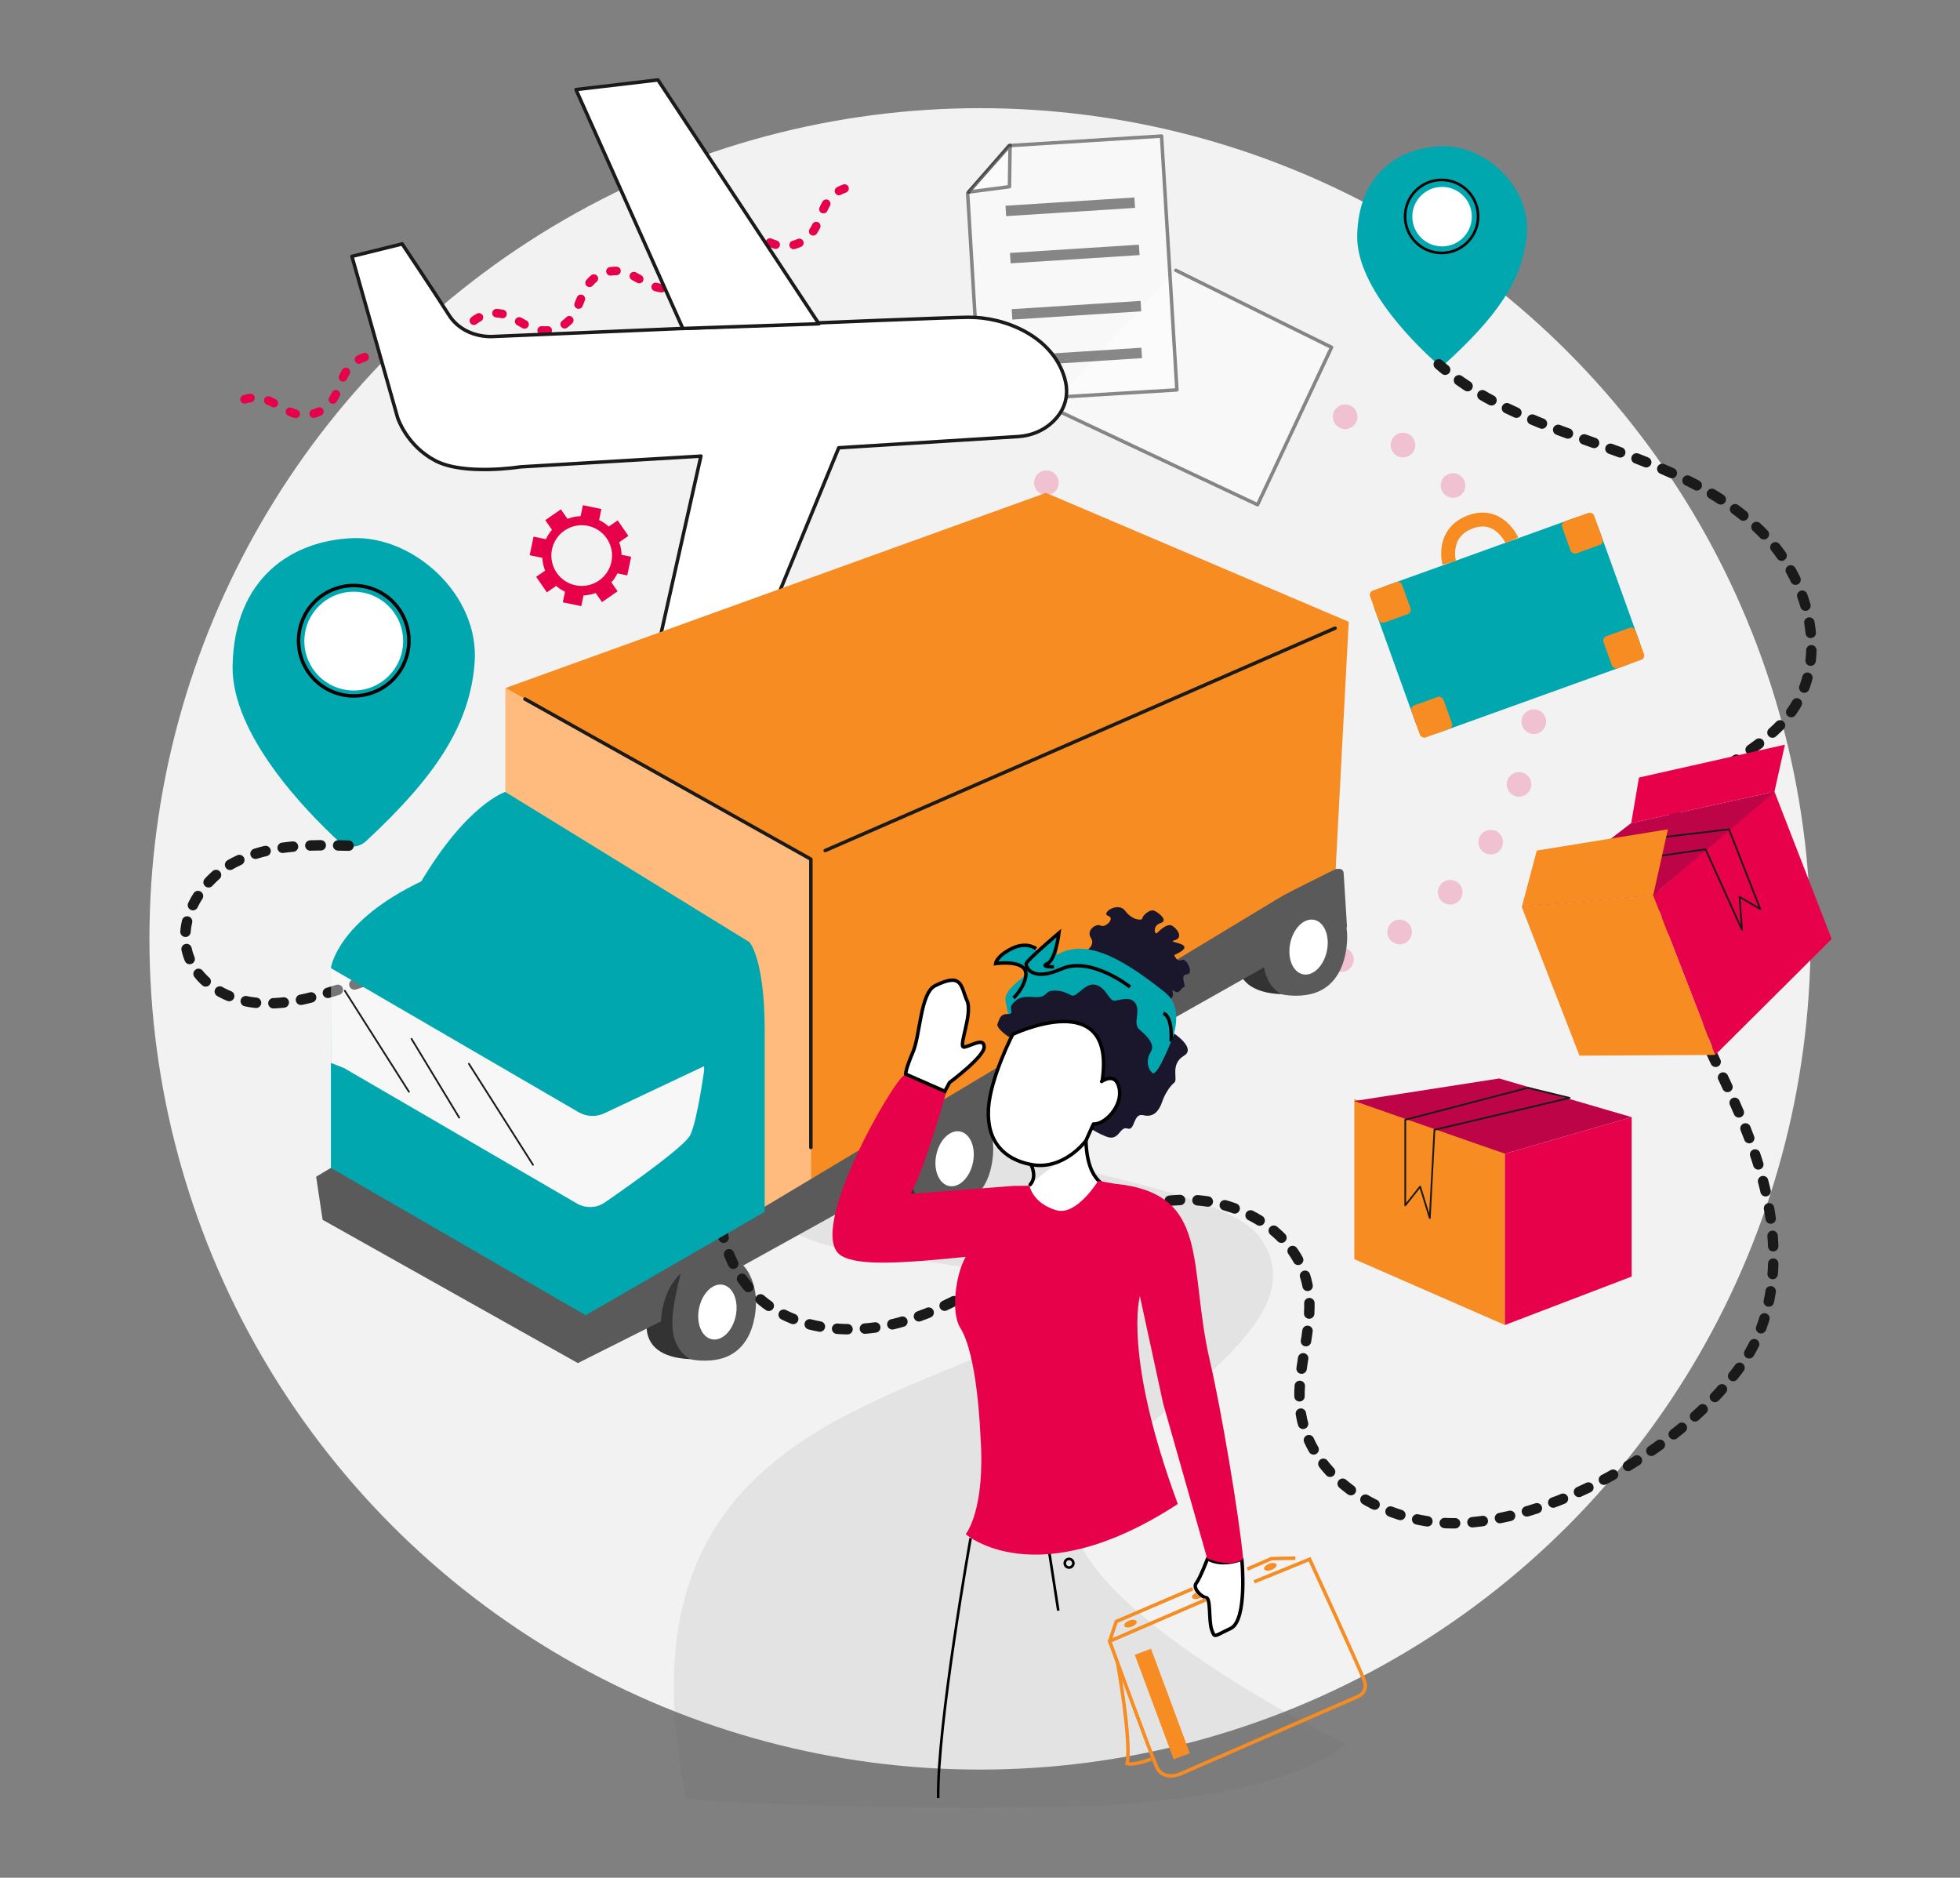 <?xml version="1.0" encoding="UTF-8"?>
<svg id="Layer_1" data-name="Layer 1" xmlns="http://www.w3.org/2000/svg" xmlns:xlink="http://www.w3.org/1999/xlink" viewBox="0 0 564 540.24">
  <rect x="0" y="0" width="564" height="540.24" fill="#808080" stroke="none"/>
  <defs>
    <style>
      .cls-1 {
        opacity: .1;
      }

      .cls-1, .cls-2 {
        fill: #5a5a5b;
      }

      .cls-3, .cls-4, .cls-5, .cls-6, .cls-7, .cls-8, .cls-9 {
        fill: #fff;
      }

      .cls-10 {
        fill: #f68c22;
      }

      .cls-11, .cls-12, .cls-13, .cls-7, .cls-14, .cls-8 {
        stroke-miterlimit: 10;
      }

      .cls-11, .cls-12, .cls-13, .cls-15, .cls-14, .cls-16, .cls-17, .cls-18, .cls-19 {
        fill: none;
      }

      .cls-11, .cls-6, .cls-7, .cls-14, .cls-16, .cls-8, .cls-9 {
        stroke: #000;
      }

      .cls-12 {
        stroke-width: 4px;
      }

      .cls-12, .cls-13 {
        stroke: #f68c22;
      }

      .cls-4 {
        opacity: .4;
      }

      .cls-20 {
        opacity: .2;
      }

      .cls-5, .cls-6, .cls-15, .cls-16, .cls-18, .cls-19, .cls-9 {
        stroke-linecap: round;
        stroke-linejoin: round;
      }

      .cls-5, .cls-15, .cls-18, .cls-19 {
        stroke: #1a1a1a;
      }

      .cls-7, .cls-19 {
        stroke-width: 3px;
      }

      .cls-7, .cls-9 {
        opacity: .46;
      }

      .cls-14 {
        stroke-width: .75px;
      }

      .cls-21 {
        fill: #1a172c;
      }

      .cls-22 {
        fill: #333;
      }

      .cls-23 {
        fill: #bc0447;
      }

      .cls-24 {
        fill: #ffbb7d;
      }

      .cls-25 {
        clip-path: url(#clippath);
      }

      .cls-26 {
        fill: #00a7af;
      }

      .cls-18 {
        stroke-width: .5px;
      }

      .cls-19 {
        stroke-dasharray: 0 0 0 0 0 0 3 5 3 5 3 5;
      }

      .cls-27 {
        fill: #f2f2f2;
      }

      .cls-28 {
        fill: #e7004a;
      }
    </style>
    <clipPath id="clippath">
      <rect class="cls-17" x="146.6" y="141.46" width="38.02" height="38.05" transform="translate(-61.9 122.8) rotate(-34.69)"/>
    </clipPath>
  </defs>
  <circle class="cls-27" cx="282" cy="270.12" r="239"/>
  <g>
    <polyline class="cls-9" points="302.2 117.14 361.87 145.21 383.16 99.94 338.36 77.77"/>
    <polygon class="cls-9" points="334.24 39.15 338.66 112.18 282.06 115.61 278.45 55.61 290.31 41.9 334.24 39.15"/>
    <line class="cls-7" x1="289.43" y1="60.69" x2="326.52" y2="58.31"/>
    <line class="cls-7" x1="290.72" y1="74.27" x2="327.82" y2="71.89"/>
    <line class="cls-7" x1="291.21" y1="90.45" x2="328.3" y2="88.07"/>
    <line class="cls-7" x1="291.44" y1="103.92" x2="328.53" y2="101.54"/>
    <polygon class="cls-9" points="278.69 55.26 290.48 53.71 290.65 41.79 278.69 55.26"/>
  </g>
  <path class="cls-1" d="m197.55,517.72s41.9,3.09,107.58,2.07c65.68-1.02,82.14-17.96,82.14-17.96,0,0-103.54-50.65-73.13-77.76,30.42-27.11,63.44-46.85,48.5-67.95-14.93-21.11-129.46-23.34-96.35-52.68,33.11-29.34-56.98,17.14-56.98,17.14,0,0-5.71,33.07,37.47,39.5,43.18,6.43,81.07,9.14,39.02,28.26-42.05,19.12-108.2,33.82-88.25,129.38Z"/>
  <g class="cls-20">
    <path class="cls-28" d="m383.74,118.7c-.66,1.84.3,3.87,2.14,4.53,1.84.66,3.87-.3,4.53-2.14.66-1.84-.3-3.87-2.14-4.53-1.84-.66-3.87.3-4.53,2.14Z"/>
    <path class="cls-28" d="m400.73,126.14c-1.05,1.65-.57,3.84,1.08,4.89,1.65,1.05,3.84.57,4.89-1.08,1.05-1.65.57-3.84-1.08-4.89-1.65-1.05-3.84-.57-4.89,1.08Z"/>
    <path class="cls-28" d="m415.63,137.17c-1.39,1.37-1.41,3.62-.03,5.01,1.37,1.39,3.62,1.41,5.01.03,1.39-1.37,1.41-3.62.03-5.01-1.37-1.39-3.62-1.41-5.01-.03Z"/>
    <path class="cls-28" d="m436.35,167.66c-1.85.63-2.84,2.65-2.2,4.5.63,1.85,2.65,2.84,4.5,2.2,1.85-.63,2.84-2.65,2.2-4.5-.63-1.85-2.65-2.84-4.5-2.2Z"/>
    <path class="cls-28" d="m441.12,185.58c-1.95.21-3.36,1.95-3.15,3.89.21,1.95,1.95,3.36,3.89,3.15,1.95-.21,3.36-1.95,3.15-3.89-.21-1.95-1.95-3.36-3.89-3.15Z"/>
    <path class="cls-28" d="m441.78,204.11c-1.94-.23-3.7,1.15-3.94,3.1-.23,1.94,1.15,3.7,3.1,3.94s3.7-1.15,3.94-3.1c.23-1.94-1.15-3.7-3.1-3.94Z"/>
    <path class="cls-28" d="m438.31,222.33c-1.84-.66-3.87.3-4.53,2.14-.66,1.84.3,3.87,2.14,4.53,1.84.66,3.87-.3,4.53-2.14.66-1.84-.3-3.87-2.14-4.53Z"/>
    <path class="cls-28" d="m430.87,239.31c-1.65-1.05-3.84-.57-4.89,1.08-1.05,1.65-.57,3.84,1.08,4.89,1.65,1.05,3.84.57,4.89-1.08,1.05-1.65.57-3.84-1.08-4.89Z"/>
    <path class="cls-28" d="m419.83,254.22c-1.37-1.39-3.62-1.41-5.01-.03-1.39,1.37-1.41,3.62-.03,5.01,1.37,1.39,3.62,1.41,5.01.03,1.39-1.37,1.41-3.62.03-5.01Z"/>
    <path class="cls-28" d="m405.76,266.29c-1.03-1.66-3.21-2.18-4.87-1.15-1.66,1.03-2.18,3.21-1.15,4.87,1.03,1.66,3.21,2.18,4.87,1.15,1.66-1.03,2.18-3.21,1.15-4.87Z"/>
    <path class="cls-28" d="m389.35,274.93c-.63-1.85-2.65-2.84-4.5-2.2-1.85.63-2.84,2.65-2.2,4.5.63,1.85,2.65,2.84,4.5,2.2,1.85-.63,2.84-2.65,2.2-4.5Z"/>
    <path class="cls-28" d="m371.43,279.71c-.21-1.95-1.95-3.36-3.89-3.15-1.95.21-3.36,1.95-3.15,3.89.21,1.94,1.95,3.36,3.89,3.15,1.95-.21,3.36-1.95,3.15-3.89Z"/>
    <circle class="cls-28" cx="349.38" cy="279.95" r="3.54"/>
    <path class="cls-28" d="m334.68,276.89c.66-1.84-.3-3.87-2.14-4.53-1.84-.66-3.87.3-4.53,2.14-.66,1.84.3,3.87,2.14,4.53,1.84.66,3.87-.3,4.53-2.14Z"/>
    <path class="cls-28" d="m317.69,269.45c1.05-1.65.57-3.84-1.08-4.89-1.65-1.05-3.84-.57-4.89,1.08-1.05,1.65-.57,3.84,1.08,4.89,1.65,1.05,3.84.57,4.89-1.08Z"/>
    <path class="cls-28" d="m302.79,258.42c1.39-1.37,1.41-3.62.03-5.01-1.37-1.39-3.62-1.41-5.01-.03-1.39,1.37-1.41,3.62-.03,5.01,1.37,1.39,3.62,1.41,5.01.03Z"/>
    <path class="cls-28" d="m290.71,244.34c1.66-1.03,2.18-3.21,1.15-4.87-1.03-1.66-3.21-2.18-4.87-1.15-1.66,1.03-2.18,3.21-1.15,4.87,1.03,1.66,3.21,2.18,4.87,1.15Z"/>
    <path class="cls-28" d="m282.07,227.93c1.85-.63,2.84-2.65,2.2-4.5-.63-1.85-2.65-2.84-4.5-2.2-1.85.63-2.84,2.65-2.2,4.5.63,1.85,2.65,2.84,4.5,2.2Z"/>
    <path class="cls-28" d="m277.3,210.01c1.95-.21,3.36-1.95,3.15-3.89-.21-1.94-1.95-3.36-3.89-3.15-1.95.21-3.36,1.95-3.15,3.89.21,1.94,1.95,3.36,3.89,3.15Z"/>
    <path class="cls-28" d="m276.63,191.48c1.94.23,3.7-1.15,3.94-3.1.23-1.94-1.15-3.7-3.1-3.94-1.94-.23-3.7,1.15-3.94,3.1-.23,1.94,1.15,3.7,3.1,3.94Z"/>
    <path class="cls-28" d="m280.11,173.26c1.84.66,3.87-.3,4.53-2.14.66-1.84-.3-3.87-2.14-4.53-1.84-.66-3.87.3-4.53,2.14-.66,1.84.3,3.87,2.14,4.53Z"/>
    <path class="cls-28" d="m287.55,156.28c1.65,1.05,3.84.57,4.89-1.08,1.05-1.65.57-3.84-1.08-4.89-1.65-1.05-3.84-.57-4.89,1.08-1.05,1.65-.57,3.84,1.08,4.89Z"/>
    <path class="cls-28" d="m298.59,141.37c1.37,1.39,3.62,1.41,5.01.03,1.39-1.37,1.41-3.62.03-5.01-1.37-1.39-3.62-1.41-5.01-.03s-1.41,3.62-.03,5.01Z"/>
  </g>
  <path class="cls-28" d="m90.62,120.19c-.65.19-1.34-.18-1.53-.83-.19-.65.18-1.34.83-1.53.49-.14,1-.34,1.46-.55.61-.29,1.35-.03,1.64.58.29.61.03,1.35-.58,1.64-.38.18-.78.34-1.19.49-.21.07-.42.14-.63.2Zm138.08-48.53c-.66.18-1.33-.21-1.51-.87-.18-.66.21-1.33.87-1.51.49-.13,1.01-.32,1.47-.52.62-.28,1.35,0,1.62.62.28.62,0,1.35-.62,1.62-.3.13-.62.26-.94.37-.3.1-.6.2-.89.28Zm-103.56,36.4c-.65.19-1.29.31-1.93.38-.68.07-1.28-.42-1.35-1.1s.42-1.28,1.1-1.35c.49-.05,1-.15,1.5-.3.65-.19,1.33.19,1.52.84.18.63-.16,1.29-.77,1.5-.02,0-.05.02-.07.02Zm69.24-25.54c-.28-.62,0-1.35.61-1.63.48-.22.92-.47,1.33-.75.56-.39,1.32-.25,1.71.31.39.56.25,1.32-.31,1.71-.53.37-1.1.69-1.72.97-.03.01-.07.03-.1.04-.6.21-1.26-.07-1.53-.65Zm-36.66,13.77c-.66.06-1.33.06-1.99,0-.68-.07-1.17-.67-1.1-1.35.07-.68.67-1.17,1.35-1.1.5.05,1,.05,1.51,0,.68-.07,1.28.43,1.34,1.11.06.57-.29,1.09-.82,1.28-.09.03-.19.05-.29.06Zm3.76-2.31c-.39-.56-.26-1.32.3-1.71.42-.29.79-.61,1.14-.98.47-.49,1.25-.51,1.74-.04.49.47.51,1.25.04,1.74-.46.48-.97.92-1.51,1.3-.1.07-.2.12-.3.16-.51.18-1.09,0-1.41-.45Zm28.77-9.85c-.64-.07-1.28-.2-1.93-.4-.65-.19-1.02-.88-.83-1.53.19-.65.88-1.02,1.53-.83.51.15,1.01.25,1.5.31.67.07,1.16.68,1.09,1.36-.05.49-.38.88-.82,1.03-.17.06-.35.08-.54.06Zm-61.83,21c-.5-.46-.52-1.24-.06-1.74.34-.36.65-.76.95-1.21.37-.57,1.13-.73,1.7-.36.57.37.73,1.13.36,1.7-.38.58-.77,1.08-1.21,1.55-.14.15-.31.26-.49.32-.42.15-.9.06-1.25-.26Zm-43.66,15.12c-.59-.16-1.18-.38-1.81-.65-.62-.27-.91-1-.64-1.62.27-.62.99-.91,1.62-.64.53.23,1.01.4,1.49.54.65.18,1.04.86.85,1.51-.11.4-.41.7-.78.83-.23.08-.48.09-.74.02Zm138.08-48.68c-.58-.18-1.16-.4-1.79-.68-.62-.28-.89-1.01-.61-1.63.28-.62,1.01-.89,1.63-.61.53.24,1.01.43,1.49.57.65.2,1.02.88.82,1.53-.12.39-.41.68-.77.8-.24.08-.5.1-.76.02Zm10.47-3.99c-.56-.38-.71-1.14-.33-1.71.28-.41.54-.86.8-1.38.3-.61,1.04-.85,1.65-.55.61.3.85,1.04.55,1.65-.31.61-.62,1.16-.96,1.65-.15.23-.37.39-.61.47-.35.12-.76.09-1.1-.14Zm-138.18,48.41c-.57-.37-.74-1.13-.37-1.7.27-.42.52-.88.78-1.4.3-.61,1.03-.87,1.64-.57.61.3.87,1.03.57,1.64-.3.62-.6,1.16-.92,1.66-.15.24-.38.41-.63.49-.35.12-.74.09-1.07-.13Zm22.35-8.57c-.51-.23-1.04-.49-1.66-.82-.6-.32-.82-1.07-.5-1.67.32-.6,1.07-.82,1.67-.5.56.3,1.04.54,1.49.74.62.27.9,1,.63,1.62-.14.32-.41.56-.72.66-.28.1-.61.1-.9-.03Zm82.3-29.19c-.61-.3-.86-1.04-.55-1.65.22-.43.43-.92.69-1.52.26-.63.98-.92,1.61-.66.63.26.92.98.66,1.61-.27.66-.51,1.19-.76,1.68-.15.3-.4.51-.69.61s-.65.09-.96-.06Zm-49.43,16.18c-.44-.24-.88-.49-1.32-.74l-.24-.13c-.59-.33-.8-1.08-.46-1.68.33-.59,1.08-.8,1.68-.46l.24.13c.42.24.85.48,1.28.71.6.32.82,1.07.5,1.67-.15.28-.4.48-.67.58-.32.11-.67.09-.99-.08Zm15.67-5.65c-.63-.26-.93-.98-.67-1.61.15-.36.29-.72.44-1.08l.22-.54c.25-.63.97-.94,1.6-.68s.94.97.68,1.6l-.21.53c-.15.37-.29.74-.45,1.11-.14.34-.41.58-.73.69-.28.1-.59.1-.88-.02Zm17.31-7.4c-.56-.32-1.03-.58-1.5-.82-.6-.31-.84-1.05-.53-1.66.31-.6,1.05-.84,1.66-.53.51.26,1,.54,1.58.86.59.33.8,1.08.47,1.68-.15.27-.39.46-.66.55-.32.11-.69.09-1.01-.09Zm-51.21,17.87c-.63-.25-.93-.97-.68-1.6.2-.5.44-1.08.71-1.67.28-.62,1.01-.89,1.63-.6s.89,1.01.6,1.63c-.25.54-.48,1.09-.66,1.56-.14.34-.41.59-.73.7-.27.1-.58.1-.87-.02Zm-53.89,17.85c-.55-.29-1.03-.52-1.49-.7-.63-.26-.93-.98-.67-1.61.26-.63.98-.93,1.61-.67.52.22,1.07.48,1.69.8.6.32.83,1.06.52,1.66-.15.29-.4.49-.68.59-.31.11-.66.09-.98-.07Zm138.13-48.72c-.54-.28-1.03-.5-1.49-.68-.63-.25-.94-.96-.69-1.59.25-.63.96-.94,1.59-.69.53.21,1.09.46,1.71.78.6.31.84,1.05.53,1.65-.15.29-.4.5-.69.6-.31.11-.66.09-.97-.07Zm20.08-7.06c-.62-.28-.89-1.01-.61-1.63.28-.63.56-1.18.85-1.67.34-.59,1.09-.79,1.68-.45.59.34.79,1.09.45,1.68-.25.43-.49.9-.74,1.45-.14.32-.41.55-.71.65-.29.1-.61.1-.91-.04Zm-138.25,48.37c-.62-.29-.88-1.02-.6-1.63.29-.63.58-1.17.88-1.67.35-.58,1.11-.77,1.69-.42.58.35.77,1.11.42,1.69-.26.42-.5.89-.75,1.43-.15.31-.41.54-.71.64s-.62.1-.93-.05Zm13.09-5.48c-.52-.21-1.01-.37-1.49-.49-.66-.16-1.06-.83-.9-1.49.16-.66.83-1.07,1.48-.9.6.15,1.2.34,1.84.6.63.26.93.97.67,1.6-.14.34-.41.58-.73.7-.27.1-.58.1-.87-.02Zm91.29-32.42c-.59-.34-.78-1.1-.44-1.68.35-.59.71-1.12,1.11-1.6.43-.53,1.21-.6,1.73-.17.52.43.6,1.21.17,1.73-.31.38-.6.8-.89,1.28-.15.26-.39.45-.65.54-.33.12-.71.09-1.03-.1Zm-58.25,19.77c-.51-.12-1-.19-1.5-.21-.68-.03-1.21-.6-1.18-1.28.03-.68.6-1.21,1.28-1.18.65.03,1.31.12,1.97.27.66.16,1.07.82.91,1.48-.1.42-.41.74-.79.88-.21.08-.45.09-.69.04Zm24.54-9.22c-.52-.43-.59-1.21-.16-1.73.43-.52.91-.99,1.41-1.4.53-.43,1.3-.35,1.73.18.43.53.35,1.3-.18,1.73-.39.32-.74.66-1.07,1.06-.15.18-.33.3-.54.37-.4.14-.85.07-1.2-.22Zm8.5-3.14c-.5-.02-1,.02-1.51.1-.67.11-1.3-.35-1.41-1.02-.11-.67.35-1.3,1.02-1.41.66-.11,1.33-.15,1.98-.13.68.02,1.21.59,1.19,1.27-.02.52-.36.96-.82,1.12-.14.05-.29.07-.45.07Zm-41.96,13.85c-.42-.53-.34-1.3.19-1.73.51-.41,1.07-.77,1.66-1.08.6-.32,1.34-.08,1.66.52.32.6.08,1.34-.52,1.66-.46.24-.88.52-1.27.83-.11.09-.23.16-.36.2-.48.17-1.03.03-1.37-.39Zm-63.14,22.68c-.49.07-.99.19-1.5.35-.65.21-1.34-.15-1.55-.79-.21-.65.15-1.34.79-1.55.64-.21,1.28-.35,1.91-.44.67-.09,1.29.37,1.39,1.05.08.59-.27,1.14-.81,1.33-.08.03-.16.05-.24.06Zm138.13-48.57c-.49.08-.99.21-1.5.39-.64.22-1.34-.12-1.56-.76-.22-.64.11-1.35.76-1.56.63-.22,1.27-.38,1.89-.49.67-.11,1.3.34,1.42,1.01.1.6-.25,1.17-.8,1.36-.07.02-.13.04-.21.05Zm29.95-11.6c-.33-.6-.11-1.34.49-1.67.55-.3,1.15-.57,1.78-.79s1.34.11,1.57.75-.11,1.34-.75,1.57c-.51.18-.98.39-1.42.63-.06.03-.12.06-.19.08-.56.2-1.19-.03-1.48-.57Zm-138.14,48.46c-.31-.6-.08-1.35.53-1.66.56-.29,1.18-.54,1.8-.75.65-.21,1.34.14,1.55.79.21.65-.14,1.35-.79,1.55-.5.16-.99.37-1.43.6-.05.03-.1.05-.16.07-.57.2-1.21-.04-1.5-.6Z"/>
  <g class="cls-25">
    <path class="cls-28" d="m180.83,154.19l-3.09-4.47-2.57,1.78c-.84-.77-1.78-1.4-2.77-1.88l.65-3.17-5.32-1.1-.65,3.15c-1.28.04-2.55.3-3.78.78l-1.9-2.74-4.49,3.11,1.92,2.78c-.72.82-1.3,1.74-1.74,2.7l-3.56-.74-1.11,5.35,3.63.75c.06,1.24.33,2.49.81,3.68l-2.58,1.78,3.09,4.47,2.66-1.84c.78.67,1.64,1.22,2.55,1.65l-.63,3.06,5.32,1.1.64-3.08c1.18-.05,2.37-.28,3.51-.7l1.81,2.62,4.49-3.11-1.79-2.58c.71-.79,1.29-1.65,1.75-2.58l2.83.58,1.11-5.35-2.76-.57c-.03-1.22-.25-2.43-.68-3.61l2.65-1.84Zm-8.47,12.83c-3.97,2.75-9.41,1.76-12.15-2.21-2.75-3.97-1.76-9.41,2.21-12.15,3.97-2.75,9.41-1.76,12.15,2.21,2.75,3.97,1.76,9.41-2.21,12.15Z"/>
  </g>
  <g>
    <path class="cls-5" d="m201.7,131.21l-17.5,77.84,26.34-5.32,30.81-74.9,51.65-3.23c3.62-.23,7.12-1.61,9.78-4.08,2.87-2.68,5.3-6.85,3.55-12.83-3.52-11.96-17.17-17.52-27.74-17.41-10.58.1-136.88,5.54-136.88,5.54,0,0-8.21.64-12.56-6.24-4.12-6.51-13.42-20.4-13.42-20.4l-14.46,3.58,13.15,46.41s2.54,8.02,10.87,12.38c8.33,4.36,24.43,1.77,24.43,1.77l51.98-3.09Z"/>
    <polygon class="cls-5" points="165.74 25.77 189.33 23 235.65 93.16 196.49 94.51 165.74 25.77"/>
  </g>
  <polyline class="cls-10" points="145.42 225.15 145.42 197.96 233.33 247.19 233.33 340.92 383.97 257.14 388.1 178.89 300.98 141.8 145.42 197.96"/>
  <polygon class="cls-24" points="145.42 227.84 145.42 197.96 233.33 247.19 233.33 340.92 218.87 349.33 212.63 271.81 145.42 227.84"/>
  <path class="cls-2" d="m285.97,319.73s.64,11.54,15.01,10.55,13.14-17.88,13.14-17.88c0,0-.61-14.6-13.14-11.69-12.53,2.9-15.03,11.92-15.01,19.03Z"/>
  <g>
    <g>
      <path class="cls-26" d="m415.68,104.76c-.56.51-1.41.51-1.97.02-4.6-4.03-23.47-21.54-23.17-36.99.33-17.6,11.83-25.23,24.18-25.73,12.35-.5,25.63,11.45,24.63,25.07-.98,13.33-8.75,24.11-23.66,37.64Z"/>
      <circle class="cls-3" cx="414.96" cy="62.33" r="8.56"/>
    </g>
    <circle class="cls-14" cx="414.83" cy="62.27" r="10.51"/>
  </g>
  <line class="cls-5" x1="237.45" y1="244.71" x2="384.17" y2="180.73"/>
  <g>
    <path class="cls-2" d="m189.37,380.86s.64,11.54,15.01,10.55c14.37-.99,13.14-17.88,13.14-17.88,0,0-.61-14.6-13.14-11.69-4.24.98-7.33,2.66-9.56,4.73-4.37,4.05-5.46,9.59-5.44,14.29Z"/>
    <ellipse class="cls-3" cx="206.43" cy="377.48" rx="8" ry="5.39" transform="translate(-204.6 504.58) rotate(-78.51)"/>
    <path class="cls-22" d="m186.05,381.58s1.9-10.36,9.85-15.34c-2.55,10.77-4.81,19.9,2.62,24.79-8.32-.37-12.42-3.83-12.47-9.45Z"/>
  </g>
  <g>
    <path class="cls-2" d="m257.63,336.76s.64,11.54,15.01,10.55c14.37-.99,13.14-17.88,13.14-17.88,0,0-.61-14.6-13.14-11.69-4.24.98-7.33,2.66-9.56,4.73-4.37,4.05-5.46,9.59-5.44,14.29Z"/>
    <ellipse class="cls-3" cx="274.68" cy="333.38" rx="8" ry="5.39" transform="translate(-106.72 536.15) rotate(-78.51)"/>
    <path class="cls-22" d="m254.31,337.48s1.9-10.36,9.85-15.34c-2.55,10.77-4.81,19.9,2.62,24.79-8.32-.37-12.42-3.83-12.47-9.45Z"/>
  </g>
  <g>
    <path class="cls-2" d="m288.08,319.96s.64,11.54,15.01,10.55,13.14-17.88,13.14-17.88c0,0-.61-14.6-13.14-11.69-4.24.98-7.33,2.66-9.56,4.73-4.37,4.05-5.46,9.59-5.44,14.29Z"/>
    <ellipse class="cls-3" cx="305.13" cy="316.57" rx="8" ry="5.39" transform="translate(-65.87 552.54) rotate(-78.51)"/>
    <path class="cls-22" d="m284.76,320.68s1.9-10.36,9.85-15.34c-2.55,10.77-4.81,19.9,2.62,24.79-8.32-.37-12.42-3.83-12.47-9.45Z"/>
  </g>
  <g>
    <path class="cls-2" d="m359.48,275.86s.64,11.54,15.01,10.55c14.37-.99,13.14-17.88,13.14-17.88,0,0-.61-14.6-13.14-11.69-4.24.98-7.33,2.66-9.56,4.73-4.37,4.05-5.46,9.59-5.44,14.29Z"/>
    <ellipse class="cls-3" cx="376.54" cy="272.47" rx="8" ry="5.39" transform="translate(34.53 587.2) rotate(-78.51)"/>
    <path class="cls-22" d="m356.16,276.58s1.9-10.36,9.85-15.34c-2.55,10.77-4.81,19.9,2.62,24.79-8.32-.37-12.42-3.83-12.47-9.45Z"/>
  </g>
  <path class="cls-2" d="m95.22,336l-4.25,2.56,1.86,12.38,73.45,41.23,23.92-12.01s.1-11.86,9.13-16.11,14.57.03,14.57.03l42.26-23.41s.04-13.48,12.79-19.32c12.75-5.84,14.3,3.39,14.3,3.39l5.31-2.12s-.29-13.14,10.84-17.01c11.12-3.87,11.01,3.5,11.01,3.5l9.99-6.65-1.05-14.7-2.64,1.58-125.47,75.07"/>
  <g>
    <g>
      <path class="cls-26" d="m105.3,242.03c-2.21,2.05-5.64,2.06-7.86,0-9.15-8.45-30.89-30.65-30.51-50.48.47-25.11,16.88-36.01,34.5-36.72,17.62-.71,36.57,16.34,35.15,35.77-1.34,18.26-11.62,33.17-31.27,51.42Z"/>
      <circle class="cls-3" cx="101.79" cy="184.45" r="14.21"/>
    </g>
    <circle class="cls-11" cx="101.79" cy="184.34" r="15.88"/>
  </g>
  <path class="cls-3" d="m140.95,298.71s26.59,14.93,29.57,15.41,39.66-17.86,39.66-17.86c0,0-14.67,7.34-25.68,8.56-11,1.22-17.42,6.11-43.56-6.11Z"/>
  <polyline class="cls-15" points="151.05 201.11 233.33 247.19 233.33 330.13"/>
  <path class="cls-19" d="m100.3,243.3c-11.24-.3-23.02-.35-32.97,4.88-9.95,5.24-17.09,17.58-12.68,27.92,3.08,7.22,10.93,11.52,18.74,12.38,7.8.86,15.62-1.15,23.12-3.48,17.77-5.5,35.25-12.89,53.81-14.14,18.55-1.26,39.12,5.17,48.51,21.22,13.94,23.82-1.19,58.98,17.48,79.31,10.28,11.19,27.7,13.11,42.37,9.15,14.68-3.96,27.48-12.74,40.53-20.53,13.05-7.79,27.32-14.87,42.52-14.8,15.2.07,31.33,9.41,34.45,24.28,2.42,11.54-3.19,23.39-2.12,35.14,1.92,20.98,25.27,34.59,46.31,33.58,28.74-1.38,64.61-22.44,81.14-46.01,7.93-11.31,9.9-25.94,8.27-39.66-2.76-23.16-14.31-42-23.4-62.87-3.98-9.12-7.79-18.46-9.09-28.33-1.31-9.87.13-20.44,5.9-28.55,8.34-11.72,24.07-16.4,32.4-28.13,10.45-14.71,5.4-36.26-6.75-49.6-12.15-13.34-29.63-20.31-46.63-26.38-16.99-6.07-34.65-11.94-48.2-23.86"/>
  <g>
    <rect class="cls-26" x="399.39" y="157.37" width="68.52" height="44.91" rx="5.16" ry="5.16" transform="translate(-35.28 157.57) rotate(-19.8)"/>
    <rect class="cls-10" x="395.18" y="168.36" width="9.79" height="9.79" rx="1.3" ry="1.3" transform="translate(-35.04 145.8) rotate(-19.8)"/>
    <rect class="cls-10" x="450.44" y="148.46" width="9.79" height="9.79" rx="1.3" ry="1.3" transform="translate(-25.03 163.34) rotate(-19.8)"/>
    <rect class="cls-10" x="407.08" y="201.4" width="9.79" height="9.79" rx="1.3" ry="1.3" transform="translate(-45.53 151.79) rotate(-19.8)"/>
    <rect class="cls-10" x="462.34" y="181.51" width="9.79" height="9.79" rx="1.3" ry="1.3" transform="translate(-35.52 169.33) rotate(-19.8)"/>
    <path class="cls-12" d="m417.02,161.95s-2.37-8.55,5.96-11.75,12.08,5.25,12.08,5.25"/>
  </g>
  <g>
    <polygon class="cls-10" points="389.71 316.23 433.04 331.94 433.04 381.21 389.71 362.26 389.71 316.23"/>
    <polygon class="cls-23" points="389.71 316.77 433.04 331.94 469.52 321.41 431.41 310.28 389.71 316.77"/>
    <polygon class="cls-28" points="433.04 381.21 469.52 367.27 469.52 321.41 433.04 331.94 433.04 381.21"/>
  </g>
  <g>
    <polygon class="cls-28" points="510.41 227.25 475.72 257.57 493.56 303.51 527.08 270.16 510.41 227.25"/>
    <polygon class="cls-23" points="510.61 227.76 475.72 257.57 437.9 260.97 469.39 236.8 510.61 227.76"/>
    <polygon class="cls-10" points="493.56 303.51 454.5 303.72 437.9 260.97 475.72 257.57 493.56 303.51"/>
  </g>
  <path class="cls-2" d="m384.2,250.09l-11.5,5.75c-1.96.98-3.87,2.03-5.75,3.17l-47.07,28.44c-.33.2-.54.54-.59.92l-1.58,13.67c-.12,1,.96,1.71,1.83,1.22l45.33-25.6c.41-.23.65-.67.63-1.14-.11-2.6.39-11.26,11.61-15,4.95-1.65,7.31,3.18,8.09,5.33.2.56.79.89,1.38.78h0c.62-.11,1.05-.67,1.01-1.29l-.95-15.2c-.04-.65-.58-1.16-1.23-1.16h-.65c-.19,0-.38.04-.55.13Z"/>
  <polygon class="cls-18" points="404.37 322.17 404.37 346.79 408.65 341.4 411.43 350.45 412.77 325.06 451.67 315.88 439.67 312.96 404.37 322.17"/>
  <polygon class="cls-18" points="497.53 238.6 506.52 261.52 500.56 258.06 501.27 267.5 490.77 244.35 451.2 250 461.3 242.9 497.53 238.6"/>
  <polygon class="cls-10" points="442.22 244.71 437.9 260.97 475.72 257.57 479.95 238.6 442.22 244.71"/>
  <polygon class="cls-28" points="469.39 236.8 471.62 223.7 513.62 214.25 510.61 227.76 469.39 236.8"/>
  <g>
    <g>
      <path class="cls-21" d="m337.91,274.78s.71,2.12,2.12,1.41c1.41-.71,3.69,4.02,1.49,4.13s-.08,3.64-.78,3.64c-.71,0-1.41,2.35-2.82,1.18s.71,1.65-1.41,2.35-3.53.33-4.24-1.25c-.71-1.58-1.96-4.06-4.86-4.23-2.9-.17-5.8.04-8.24-1.12-2.43-1.17-4.63-4.05-6.35-3.67-1.73.38-3.14-3.15-1.73-3.15s4.24-2.12,2.82-4.24,1.41-4.24,2.82-3.53c1.41.71,4.24-2.12,2.12-2.82s2.82-4.24,4.94-1.41c2.12,2.82,4.94,2.82,4.94,2.12s2.12-2.82,3.53-2.12c1.41.71,4,2.82,1.65,3.53s-1.65,3.53-.94,2.82c.71-.71,2.82-2.82,4.24-2.12,1.41.71,3.53,3.53.71,4.24s7.77.71,0,4.24Z"/>
      <path class="cls-26" d="m294.32,281.21l.52-.78-.47-2.1c-.47-2.1-8.23-1.13-8.23-1.13,0,0,.93-2.42,5.46-4.78,4.53-2.36,6.91,1.46,6.91,1.46l6.21-5.45-.63,6.31c9.17-5.56,21.13,2.89,30.99,10.63,9.88,7.77-4.94,26.83-4.94,26.83,0,0-2.82,4.24-4.24,4.94-1.41.71-2.82-5.65-2.12-8.47.71-2.82-2.82-14.83-6.35-17.65-3.53-2.82-24,.71-25.65,1.55-1.65.85-1.88-1.55-2.43-4.74-.32-1.84,1.57-4.02,4.97-6.62Z"/>
      <path class="cls-11" d="m325.2,283.96s-11.3-8.96-19.77-5.19c-8.47,3.78-10.35-.52-10.12-1.55s9.41-8.8,9.41-8.8c0,0-.94,7.71-3.29,8.8-2.35,1.09,1.87.93,1.87.93"/>
      <path class="cls-11" d="m298.14,272.94s-2.71-2.19-7.07,0c-4.35,2.19-4.59,4.28-4.59,4.28,0,0,9.41-1.38,8.71,3.56-.5,3.52-3.53,6.35-3.53,6.35"/>
      <path class="cls-11" d="m337,299.68s.56-7.26-2.27-8.14"/>
      <path class="cls-21" d="m287.05,294.5c.6-1.23.6-2.76,2.9-2.76,2.3,0,0-1.53,1.53-3.07,1.53-1.53,2.3-2.08,6.13-1.8,3.83.27,2.9-1.67,5.28-1.85,2.39-.18,3.92.59,5.45,1.35,1.53.77,3.83-3.77,6.9-3.04,3.07.74,3.83,4.57,5.37,4.57s4.6-1.53,6.13.77c1.53,2.3-.85,5.83,1.11,7.51,1.96,1.69,4.68,4.2,3.32,6.39s-1.15,4.56.38,6.1c1.53,1.53,6.35-11.3,6.35-11.3,0,0,6.35,4.24,2.82,6.35-4.16,2.49-1.63,6.85-2.82,7.77-1.19.92-2.73,3.24-3.5,5.54-.77,2.3-2.3,4.6-5.37,3.83s-2.3,4.6-4.6,3.83c-2.3-.77-2.3,3.83-6.13,2.3-3.83-1.53-5.37-3.07-5.37-3.07,0,0,1.94-7.77,2.47-13.94-1.03-1.25-1.49-2.92-1.08-3.98.25-.64.59-1.53.71-2.39-.25-.57-.6-.94-1.07-1.05-1.96-.42-4.11-2.63-6.55-4.48-.67.21-1.69.49-3.24.28-1.94-.26-3.39-1.68-4.24-2.77-.56.11-1.14.3-1.73.58-6.73,3.22-8.1,2.03-8.1,2.03,0,0-3.65-2.48-3.05-3.71Z"/>
      <g>
        <g>
          <path class="cls-14" d="m279.3,442.54s-9.66,54.02-9.33,74.78"/>
          <line class="cls-14" x1="301.86" y1="446.15" x2="304.53" y2="463.39"/>
          <circle class="cls-14" cx="307.63" cy="449.75" r="1.24"/>
          <path class="cls-14" d="m347.76,460.27c5.85,0,9.75-4.61,9.75-4.61"/>
          <g>
            <path class="cls-6" d="m357.34,448.58s1.72,17.61-3.22,19.93c-4.94,2.32-4.54,2.83-5.45.36-.91-2.48-.19-9.08-1.6-9.23-1.41-.15-3.94-2.77-2.87-4.11,1.08-1.34,3.29-7.11,3.29-7.11,0,0,3.4,2.54,9.85.16Z"/>
            <g>
              <g>
                <path class="cls-6" d="m292.16,344.06c17.6,13.76,27.15-2.21,27.15-2.21-.14-.56-6.48-.94-6.83-13.78"/>
                <path class="cls-6" d="m317,311.15s4.14-3.02,5.09,2.1c.95,5.12-4.31,10.38-7.45,10.13l-2.2,4.86s-6.4,8.63-15.78,6.8c-7.78-1.52-12.76-6.6-12.23-16.07.49-8.75,6.98-21.38,6.98-21.38,0,0,29.86-14.3,25.76,13.36"/>
              </g>
              <path class="cls-16" d="m296.66,335.03s1.89,3.5-.22,5.79"/>
              <path class="cls-28" d="m348.22,391.81c-6.56-28.02.51-48.49-27.55-51.26l-4.66-.82s-6.18,10.14-12,8.47c-6.86-1.97-7.77-7.06-7.77-7.06l-4.64.05-29.53,2.28c4.34-8.06,10.17-29.16,10.17-29.16l-12-4.94c-2.82.71-28.57,45.2-18.27,51.83,4.87,3.13,17.7,2.24,35.92.41-2.99,5.15-4.28,16.14-1.59,20.38,4.99,7.86,5.76,30.14,5.83,31.16,1.52,21.3-4.24,28.24-4.24,28.24,0,0,20.28,17.88,61.03-8.68-15.85-42.86-10.91-59.8-10.91-59.8l6.72,31,12.64,44.47s6.5,2.92,10.36.17c-1.14-12.38-6.39-43.36-9.52-56.74Z"/>
            </g>
          </g>
        </g>
        <path class="cls-8" d="m273.22,311.46s9.97-7.39,9.97-10.21c0-2.82-3.48-.49-5.65,0-2.17.49,2.51-9.43.71-13.41-1.8-3.98-1.23-8.21-9.18-4.24-4.24,2.12-4.24,14.12-6.36,19.06s-2.12,6.36-2.12,6.36l11.3,4.95,1.33-2.51Z"/>
      </g>
    </g>
    <path class="cls-13" d="m346.98,460.23l-27.67,11.95s12.02,32.93,13.52,36.16c2.2,4.72,7.86,1.57,7.86,1.57l49.99-21.79s3.14-1.16,1.89-4.62c-1.26-3.46-15.72-34.9-15.72-34.9l-15.96,6.5"/>
    <polyline class="cls-13" points="372.76 448.29 365.84 448.43 358.93 451.43"/>
    <polyline class="cls-13" points="319.31 472.18 321.2 466.52 343.21 457.09"/>
    <rect class="cls-10" x="318.41" y="487.75" width="32.08" height="4.98" transform="translate(677.38 5.9) rotate(69.6)"/>
    <path class="cls-13" d="m331.26,506.1s-5.03,1.92-6.92,1.29c1.26-6.92-2.76-29-2.76-29"/>
    <ellipse class="cls-10" cx="325.29" cy="467.15" rx="1.89" ry=".94" transform="translate(-142.42 142.67) rotate(-20.4)"/>
    <ellipse class="cls-10" cx="365.53" cy="450.8" rx="1.89" ry=".94" transform="translate(-134.2 155.67) rotate(-20.4)"/>
    <path class="cls-10" d="m344.15,458.22c.38.58.93,1.05,1.57,1.34-.18.11-.38.21-.6.29-.98.36-1.92.26-2.1-.23-.16-.44.33-1.03,1.13-1.41Z"/>
  </g>
  <polygon class="cls-4" points="173.5 356.18 95.25 323.17 95.25 277.93 217.52 304.83 173.5 356.18"/>
  <line class="cls-18" x1="118.42" y1="298.89" x2="132.13" y2="321.54"/>
  <line class="cls-18" x1="99.23" y1="285.06" x2="117.67" y2="314.11"/>
  <line class="cls-18" x1="134.93" y1="306.06" x2="153.37" y2="335.12"/>
  <path class="cls-26" d="m95.22,306.05v29.95l73.3,42.4,51.53-29.75v-52.06c0-20.72-4.37-25.52-4.37-25.52l-70.27-43.23s-10.89,3.41-24.17,25.72c-24.43,11.69-26.03,24.97-26.03,24.97l71.27,41.45c2.27,1.32,5.05,1.44,7.43.32l28.89-13.64s-2.08,15.7-4.2,19.95c-1.61,3.21-17.06,14.16-24.51,19.32-2.42,1.67-5.58,1.79-8.11.31l-66.97-38.95-3.76-1.47-.03-27.29v27.31"/>
</svg>